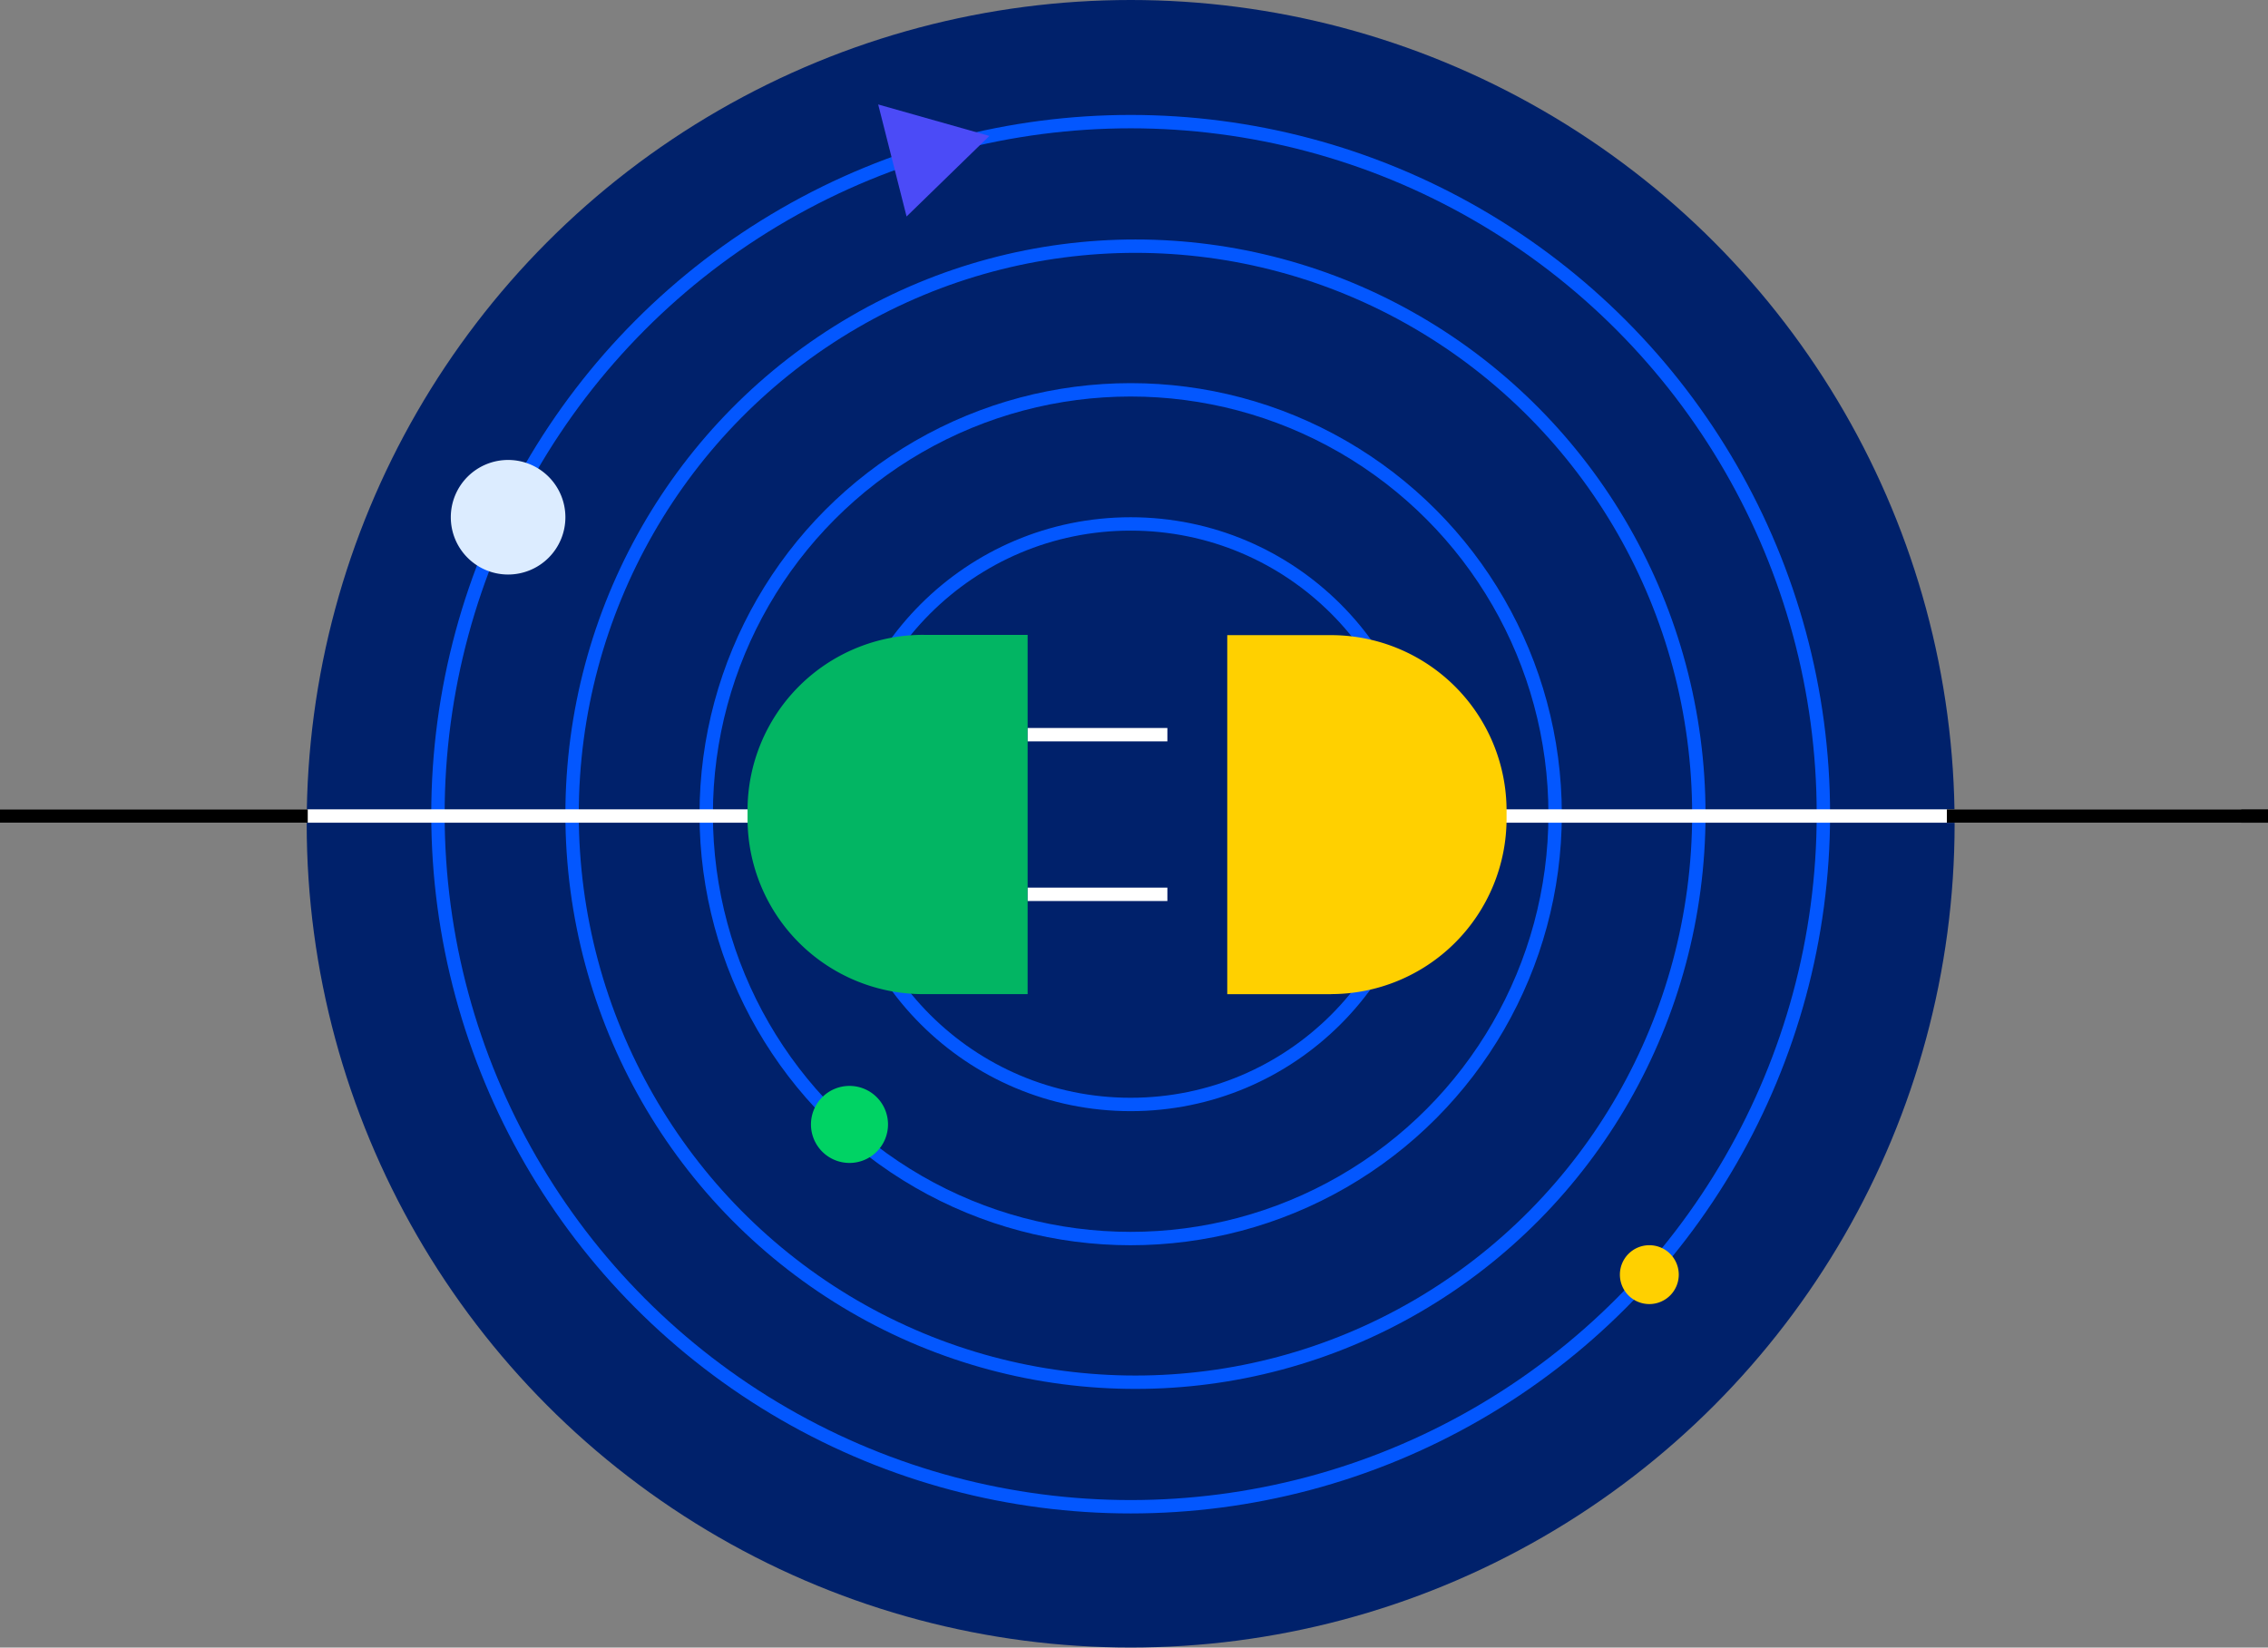 <?xml version="1.0" encoding="utf-8"?>
<svg xmlns="http://www.w3.org/2000/svg" width="169.5" height="123.159" viewBox="0 0 169.5 123.159">
  <rect x="0" y="0" width="169.5" height="123.159" fill="#808080" stroke="none"/>
  <defs>
    <style>.a{fill:#00216b;}.b,.g,.i,.k{fill:none;}.b{stroke:#0357ff;}.c{fill:#ffd000;}.d{fill:#dcecff;}.e{fill:#00d364;}.f{fill:#4b4bf7;}.g{stroke:#fff;}.g,.i{stroke-miterlimit:10;}.h{fill:#02b563;}.i{stroke:#000;}.j{stroke:none;}</style>
  </defs>
  <g transform="translate(22.921)">
    <circle class="a" cx="61.579" cy="61.579" r="61.579" />
    <g transform="translate(9.309 7.809)">
      <g class="b" transform="translate(0 0.783)">
        <ellipse class="j" cx="52.271" cy="52.271" rx="52.271" ry="52.271" />
        <ellipse class="k" cx="52.271" cy="52.271" rx="51.771" ry="51.771" />
      </g>
      <g class="b" transform="translate(10.025 10.092)">
        <ellipse class="j" cx="42.604" cy="42.962" rx="42.604" ry="42.962" />
        <ellipse class="k" cx="42.604" cy="42.962" rx="42.104" ry="42.462" />
      </g>
      <path class="c" d="M43.388,90.394a2.2,2.2,0,1,1-2.2-2.2,2.2,2.2,0,0,1,2.2,2.2" transform="translate(49.845 -2.92)" />
      <path class="d" d="M17.592,33.061a4.282,4.282,0,1,1-4.282-4.282,4.282,4.282,0,0,1,4.282,4.282" transform="translate(-7.567 -2.205)" />
      <g class="b" transform="translate(20.049 20.832)">
        <ellipse class="j" cx="32.222" cy="32.222" rx="32.222" ry="32.222" />
        <ellipse class="k" cx="32.222" cy="32.222" rx="31.722" ry="31.722" />
      </g>
      <path class="e" d="M32.608,25.069a2.879,2.879,0,1,1-2.879-2.879,2.878,2.878,0,0,1,2.879,2.879" transform="translate(1.528 51.176)" />
      <path class="f" d="M43.337,9.9l-6.189,6.023L35.027,7.548Z" transform="translate(-1.625 -7.548)" />
      <g class="b" transform="translate(30.072 30.856)">
        <ellipse class="j" cx="22.198" cy="22.198" rx="22.198" ry="22.198" />
        <ellipse class="k" cx="22.198" cy="22.198" rx="21.698" ry="21.698" />
      </g>
    </g>
  </g>
  <g transform="translate(0 47.456)">
    <line class="g" x1="61.74" transform="translate(105.76 13.544)" />
    <line class="g" x2="59.769" transform="translate(0 13.544)" />
    <path class="c" d="M104.355,67.816H96.606V40.978h7.749A13.127,13.127,0,0,1,117.481,54.1v.587a13.126,13.126,0,0,1-13.126,13.125" transform="translate(-4.887 -40.956)" />
    <path class="h" d="M73.03,40.958h7.749V67.814H73.03A13.128,13.128,0,0,1,59.847,54.743v-.66A13.127,13.127,0,0,1,72.973,40.956h0Z" transform="translate(-3.979 -40.956)" />
    <line class="g" x2="10.44" transform="translate(76.805 19.398)" />
    <line class="g" x2="10.44" transform="translate(76.805 7.463)" />
    <line class="i" x2="23" transform="translate(0 13.544)" />
    <line class="i" x2="24" transform="translate(145.5 13.544)" />
  </g>
</svg>